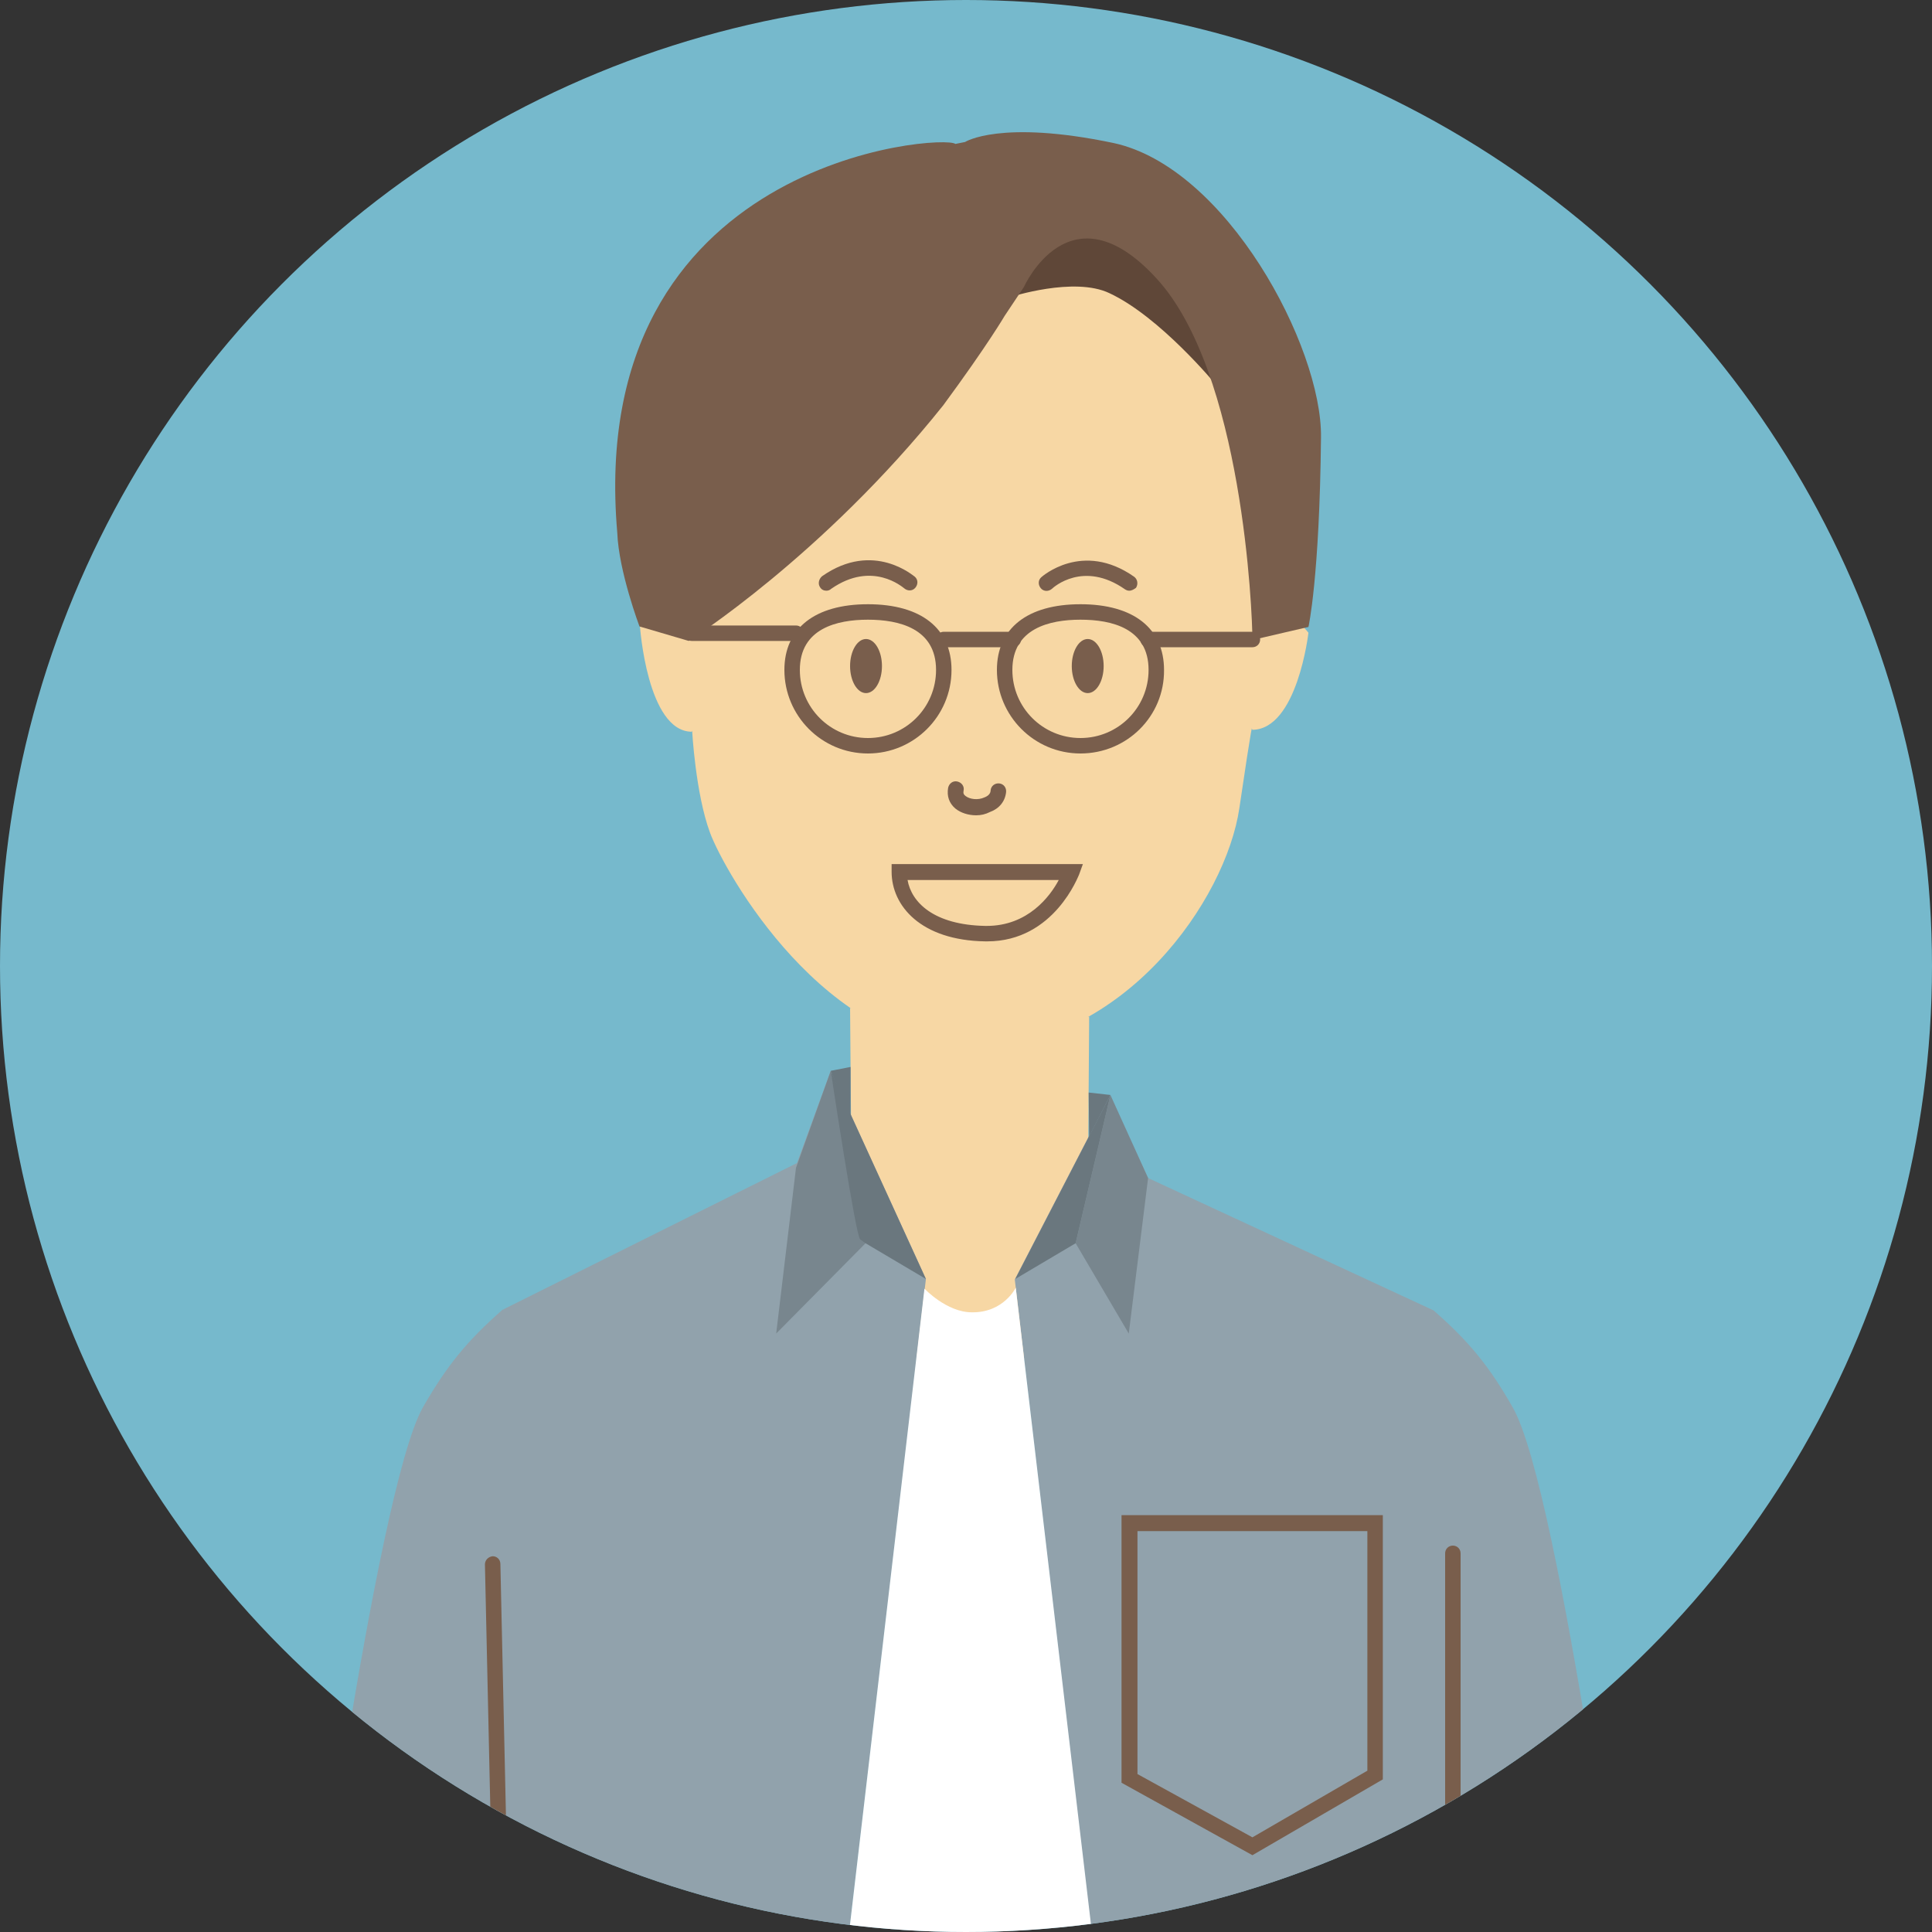<?xml version="1.0" encoding="utf-8"?>
<!-- Generator: Adobe Illustrator 27.5.0, SVG Export Plug-In . SVG Version: 6.00 Build 0)  -->
<svg version="1.1" id="レイヤー_1" xmlns="http://www.w3.org/2000/svg" xmlns:xlink="http://www.w3.org/1999/xlink" x="0px"
	 y="0px" width="400px" height="400px" viewBox="0 0 400 400" style="enable-background:new 0 0 400 400;" xml:space="preserve">
<rect x="0" y="0" width="400" height="400" fill="#333333" stroke="none"/>
<style type="text/css">
	.st0{fill:#76B9CC;}
	.st1{clip-path:url(#SVGID_00000064346391002881662530000017168485143899725205_);}
	.st2{fill:#F7D7A4;}
	.st3{fill:#91A2AC;}
	.st4{fill:#795E4C;}
	.st5{fill:#78868E;}
	.st6{fill:#6A777E;}
	.st7{fill:#FFFFFF;}
	.st8{fill:#5F4738;}
</style>
<g>
	<circle class="st0" cx="200" cy="200" r="200"/>
	<g>
		<defs>
			<circle id="SVGID_1_" cx="200" cy="200" r="200"/>
		</defs>
		<clipPath id="SVGID_00000041253017318695183630000001588638179230398095_">
			<use xlink:href="#SVGID_1_"  style="overflow:visible;"/>
		</clipPath>
		<g style="clip-path:url(#SVGID_00000041253017318695183630000001588638179230398095_);">
			<polygon class="st2" points="176,208.7 176.6,280.5 225,281.7 225.5,210.5 			"/>
			<path class="st2" d="M266,125.2c1.2-32.6-11.8-81.4-68-83.2c-56.2-1.9-60.9,87.3-60.9,87.3l-4.6,0.4l0,0c0,0,1.5,21.7,10.7,21.8
				l0.1-0.2c0,0,0.7,13,3.7,21.1c3,8.1,23.9,45.4,54.9,44.7c31-0.7,51.9-30.8,54.7-49.8c2.8-19,2.6-16.4,2.6-16.4l0.1,0.2
				c9.3-0.1,11.6-20.1,11.6-20.1L266,125.2z"/>
			<path class="st3" d="M172,221.7l-7,19.1l-61,30.4c-7.4,6.5-11.5,11.6-16.4,20.1C77.8,308.4,63,420.2,63,420.2l109,12.3
				l19.7-167.7L172,221.7z"/>
			<path class="st3" d="M313.2,291.4c-4.9-8.6-9-13.6-16.4-20.1l-59.1-27.4l-7.9-17.1l-19.7,38.1l19.7,167.7l107.9-12.3
				C337.7,420.2,323,308.4,313.2,291.4z"/>
			<path class="st4" d="M233.8,122.3c-0.3,0-0.6-0.1-0.9-0.3c-8.6-6-14.8-0.4-15.1-0.1c-0.7,0.6-1.7,0.6-2.3-0.1
				c-0.6-0.7-0.6-1.7,0.1-2.3c0.1-0.1,8.5-7.6,19.2-0.1c0.7,0.5,0.9,1.5,0.4,2.3C234.8,122,234.3,122.3,233.8,122.3z"/>
			<path class="st4" d="M171.1,122.3c-0.5,0-1-0.2-1.3-0.7c-0.5-0.7-0.3-1.7,0.4-2.3c10.7-7.5,19.1,0.1,19.2,0.1
				c0.7,0.6,0.7,1.6,0.1,2.3c-0.6,0.7-1.6,0.7-2.3,0.1c-0.3-0.2-6.6-5.8-15.1,0.1C171.8,122.2,171.4,122.3,171.1,122.3z"/>
			<ellipse class="st4" cx="179.3" cy="137.9" rx="3.3" ry="5.6"/>
			<ellipse class="st4" cx="225.2" cy="137.9" rx="3.3" ry="5.6"/>
			<path class="st4" d="M202.1,168.8c-1.6,0-3.2-0.5-4.3-1.4c-1.3-1.1-1.8-2.6-1.5-4.3c0.2-0.9,1-1.5,1.9-1.3c0.9,0.2,1.5,1,1.3,1.9
				c-0.1,0.5,0,0.8,0.4,1.1c0.9,0.7,2.6,0.9,3.9,0.3c0.8-0.3,1.3-0.8,1.3-1.5c0.1-0.9,0.9-1.5,1.8-1.4c0.9,0.1,1.5,0.9,1.4,1.8
				c-0.2,1.9-1.4,3.4-3.3,4.1C204,168.6,203.1,168.8,202.1,168.8z"/>
			<path class="st4" d="M204.4,194.9c-0.1,0-0.2,0-0.4,0c-13.4-0.2-19.4-7.4-19.4-14.4v-1.6h39.6l-0.8,2.2
				C223.3,181.2,218.3,194.9,204.4,194.9z M187.9,182.2c0.8,4.6,5.4,9.3,16.1,9.5c0.1,0,0.2,0,0.3,0c8.5,0,13.1-6.1,14.9-9.5H187.9z
				"/>
			<polygon class="st5" points="172,221.7 179.2,257.4 160.7,276.1 164.8,241.8 			"/>
			<polygon class="st5" points="229.9,226.7 222.7,257.4 233.7,276.1 237.7,243.9 			"/>
			<path class="st4" d="M179.7,156c-9.6,0-17.3-7.8-17.3-17.3c0-8.6,6.3-13.6,17.3-13.6c11,0,17.3,5,17.3,13.6
				C197,148.3,189.2,156,179.7,156z M179.7,128.3c-6.4,0-14.1,1.8-14.1,10.4c0,7.8,6.3,14.1,14.1,14.1c7.8,0,14.1-6.3,14.1-14.1
				C193.8,130.1,186.1,128.3,179.7,128.3z"/>
			<path class="st4" d="M223.7,156c-9.6,0-17.3-7.8-17.3-17.3c0-8.6,6.3-13.6,17.3-13.6c11,0,17.3,5,17.3,13.6
				C241.1,148.3,233.3,156,223.7,156z M223.7,128.3c-6.4,0-14.1,1.8-14.1,10.4c0,7.8,6.3,14.1,14.1,14.1c7.8,0,14.1-6.3,14.1-14.1
				C237.8,130.1,230.2,128.3,223.7,128.3z"/>
			<path class="st4" d="M209.8,134h-14.4c-0.9,0-1.6-0.7-1.6-1.6c0-0.9,0.7-1.6,1.6-1.6h14.4c0.9,0,1.6,0.7,1.6,1.6
				C211.4,133.3,210.6,134,209.8,134z"/>
			<path class="st4" d="M164.8,132.7h-21.6c-0.9,0-1.6-0.7-1.6-1.6c0-0.9,0.7-1.6,1.6-1.6h21.6c0.9,0,1.6,0.7,1.6,1.6
				C166.5,131.9,165.7,132.7,164.8,132.7z"/>
			<path class="st4" d="M259.3,134h-21.6c-0.9,0-1.6-0.7-1.6-1.6c0-0.9,0.7-1.6,1.6-1.6h21.6c0.9,0,1.6,0.7,1.6,1.6
				C260.9,133.3,260.2,134,259.3,134z"/>
			<polygon class="st6" points="210.2,264.8 222.7,257.4 229.9,226.7 			"/>
			<path class="st4" d="M104.3,429.5c-0.9,0-1.6-0.7-1.6-1.6l-2.3-104c0-0.9,0.7-1.6,1.6-1.7c0,0,0,0,0,0c0.9,0,1.6,0.7,1.6,1.6
				l2.3,104C105.9,428.8,105.2,429.5,104.3,429.5C104.3,429.5,104.3,429.5,104.3,429.5z"/>
			<path class="st4" d="M300.8,429.5c-0.9,0-1.6-0.7-1.6-1.6V321.6c0-0.9,0.7-1.6,1.6-1.6c0.9,0,1.6,0.7,1.6,1.6v106.4
				C302.4,428.8,301.7,429.5,300.8,429.5z"/>
			<path class="st7" d="M210.3,266.6c0,0-2.5,5.2-9.1,5.1c-5.2,0-9.8-4.9-9.8-4.9L172,432.5h57.9L210.3,266.6z"/>
			<path class="st4" d="M259.3,384.1l-27.1-15v-55.4h54.1v54.7L259.3,384.1z M235.5,367.3l23.8,13.1l23.8-13.8V317h-47.6V367.3z"/>
			<path class="st6" d="M172,221.7c0,0,5.2,34.6,6.1,34.9l1.1,0.8l12.5,7.4L172,221.7z"/>
			<path class="st8" d="M209.2,61.5c0,0,12.7-20.5,24.2-13c11.5,7.5,18.3,31.1,18.3,31.1s-11.5-14-22-18.9
				C222.4,57.2,209.2,61.5,209.2,61.5z"/>
			<path class="st4" d="M230.5,29.6c-23.4-4.9-30.7-0.2-30.7-0.2l-2,0.4c-2.4-2.1-76.7,3-70,80.5c0.3,8,4.6,19.4,4.6,19.4l10.2,3
				c0,0,27.7-17.5,52.7-48.8c9.2-12.5,12.7-18.5,12.7-18.5l4-6c0,0,9.5-21.3,27.4-1.8c17.9,19.4,19.9,69.2,19.9,74.9l11.6-2.7
				c0,0,2.3-10.1,2.6-39.3C273.7,71.7,253.9,34.6,230.5,29.6z"/>
			<polygon class="st6" points="225.4,226.2 229.9,226.7 225.5,235.3 			"/>
			<polygon class="st6" points="172,221.7 176.1,220.9 176.1,231.7 			"/>
		</g>
	</g>
</g>
</svg>
